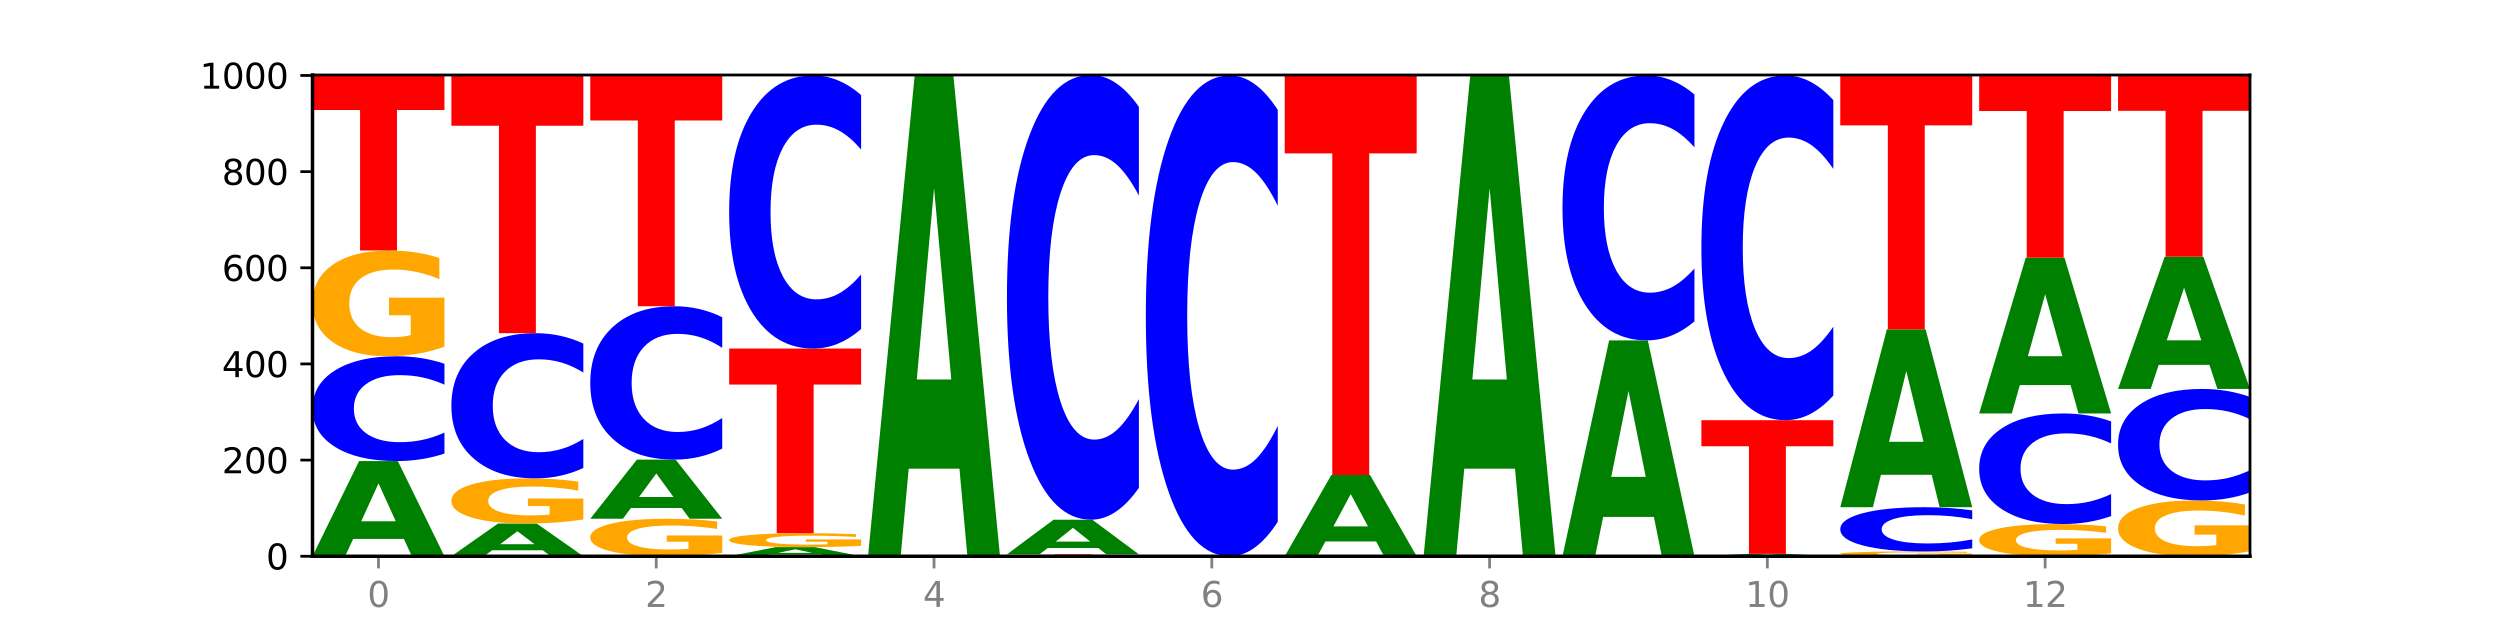 <?xml version="1.0" encoding="utf-8" standalone="no"?>
<!DOCTYPE svg PUBLIC "-//W3C//DTD SVG 1.1//EN"
  "http://www.w3.org/Graphics/SVG/1.1/DTD/svg11.dtd">
<svg xmlns:xlink="http://www.w3.org/1999/xlink" width="720pt" height="180pt" viewBox="0 0 720 180" xmlns="http://www.w3.org/2000/svg" version="1.1">
 <defs>
  <style type="text/css">*{stroke-linejoin: round; stroke-linecap: butt}</style>
 </defs>
 <g id="figure_1">
  <g id="patch_1">
   <path d="M 0 180 
L 720 180 
L 720 0 
L 0 0 
z
" style="fill: #ffffff"/>
  </g>
  <g id="axes_1">
   <g id="patch_2">
    <path d="M 90 160.2 
L 648 160.2 
L 648 21.6 
L 90 21.6 
z
" style="fill: #ffffff"/>
   </g>
   <g id="line2d_1">
    <path d="M 90 160.2 
L 648 160.2 
" clip-path="url(#pc09ada5dd9)" style="fill: none; stroke: #000000; stroke-width: 0.5; stroke-linecap: square"/>
   </g>
   <g id="patch_3">
    <path d="M 116.323 155.206 
L 101.708 155.206 
L 99.401 160.2 
L 90 160.2 
L 103.425 132.785 
L 114.575 132.785 
L 128 160.2 
L 118.607 160.2 
L 116.323 155.206 
z
M 104.039 150.118 
L 113.969 150.118 
L 109.012 139.212 
L 104.039 150.118 
z
" clip-path="url(#pc09ada5dd9)" style="fill: #008000"/>
   </g>
   <g id="patch_4">
    <path d="M 128 130.621 
Q 124.821 131.693 121.384 132.236 
Q 117.947 132.785 114.204 132.785 
Q 103.04 132.785 96.52 128.719 
Q 90 124.654 90 117.702 
Q 90 110.724 96.52 106.665 
Q 103.04 102.6 114.204 102.6 
Q 117.947 102.6 121.384 103.149 
Q 124.821 103.691 128 104.764 
L 128 110.781 
Q 124.793 109.359 121.681 108.698 
Q 118.569 108.037 115.132 108.037 
Q 108.966 108.037 105.434 110.612 
Q 101.91 113.181 101.91 117.702 
Q 101.91 122.203 105.434 124.779 
Q 108.966 127.348 115.132 127.348 
Q 118.569 127.348 121.681 126.687 
Q 124.793 126.019 128 124.598 
L 128 130.621 
z
" clip-path="url(#pc09ada5dd9)" style="fill: #0000ff"/>
   </g>
   <g id="patch_5">
    <path d="M 128 99.844 
Q 124.168 101.222 120.046 101.914 
Q 115.924 102.6 111.529 102.6 
Q 101.599 102.6 95.8 98.497 
Q 90 94.395 90 87.379 
Q 90 80.281 95.902 76.21 
Q 101.812 72.138 112.091 72.138 
Q 116.052 72.138 119.68 72.692 
Q 123.316 73.24 126.535 74.322 
L 126.535 80.394 
Q 123.214 79.003 119.926 78.318 
Q 116.639 77.625 113.335 77.625 
Q 107.22 77.625 103.907 80.155 
Q 100.594 82.678 100.594 87.379 
Q 100.594 92.035 103.788 94.577 
Q 106.982 97.113 112.858 97.113 
Q 114.459 97.113 115.83 96.968 
Q 117.201 96.817 118.291 96.503 
L 118.291 90.802 
L 112.032 90.802 
L 112.032 85.724 
L 128 85.724 
L 128 99.844 
z
" clip-path="url(#pc09ada5dd9)" style="fill: #ffa600"/>
   </g>
   <g id="patch_6">
    <path d="M 90 21.877 
L 128 21.877 
L 128 31.679 
L 114.329 31.679 
L 114.329 72.138 
L 103.698 72.138 
L 103.698 31.679 
L 90 31.679 
L 90 21.877 
z
" clip-path="url(#pc09ada5dd9)" style="fill: #ff0000"/>
   </g>
   <g id="patch_7">
    <path d="M 156.323 158.485 
L 141.708 158.485 
L 139.401 160.2 
L 130 160.2 
L 143.425 150.785 
L 154.575 150.785 
L 168 160.2 
L 158.607 160.2 
L 156.323 158.485 
z
M 144.039 156.737 
L 153.969 156.737 
L 149.012 152.992 
L 144.039 156.737 
z
" clip-path="url(#pc09ada5dd9)" style="fill: #008000"/>
   </g>
   <g id="patch_8">
    <path d="M 168 149.607 
Q 164.168 150.196 160.046 150.492 
Q 155.924 150.785 151.529 150.785 
Q 141.599 150.785 135.8 149.032 
Q 130 147.279 130 144.281 
Q 130 141.248 135.902 139.509 
Q 141.812 137.769 152.091 137.769 
Q 156.052 137.769 159.68 138.006 
Q 163.316 138.24 166.535 138.702 
L 166.535 141.297 
Q 163.214 140.702 159.926 140.409 
Q 156.639 140.114 153.335 140.114 
Q 147.22 140.114 143.907 141.194 
Q 140.594 142.273 140.594 144.281 
Q 140.594 146.27 143.788 147.357 
Q 146.982 148.44 152.858 148.44 
Q 154.459 148.44 155.83 148.378 
Q 157.201 148.314 158.291 148.179 
L 158.291 145.744 
L 152.032 145.744 
L 152.032 143.574 
L 168 143.574 
L 168 149.607 
z
" clip-path="url(#pc09ada5dd9)" style="fill: #ffa600"/>
   </g>
   <g id="patch_9">
    <path d="M 168 134.772 
Q 164.821 136.258 161.384 137.009 
Q 157.947 137.769 154.204 137.769 
Q 143.04 137.769 136.52 132.137 
Q 130 126.506 130 116.874 
Q 130 107.209 136.52 101.586 
Q 143.04 95.954 154.204 95.954 
Q 157.947 95.954 161.384 96.714 
Q 164.821 97.465 168 98.951 
L 168 107.287 
Q 164.793 105.317 161.681 104.402 
Q 158.569 103.486 155.132 103.486 
Q 148.966 103.486 145.434 107.053 
Q 141.91 110.612 141.91 116.874 
Q 141.91 123.111 145.434 126.678 
Q 148.966 130.237 155.132 130.237 
Q 158.569 130.237 161.681 129.322 
Q 164.793 128.397 168 126.428 
L 168 134.772 
z
" clip-path="url(#pc09ada5dd9)" style="fill: #0000ff"/>
   </g>
   <g id="patch_10">
    <path d="M 130 21.738 
L 168 21.738 
L 168 36.213 
L 154.329 36.213 
L 154.329 95.954 
L 143.698 95.954 
L 143.698 36.213 
L 130 36.213 
L 130 21.738 
z
" clip-path="url(#pc09ada5dd9)" style="fill: #ff0000"/>
   </g>
   <g id="patch_11">
    <path d="M 208 159.223 
Q 204.168 159.711 200.046 159.957 
Q 195.924 160.2 191.529 160.2 
Q 181.599 160.2 175.8 158.745 
Q 170 157.291 170 154.803 
Q 170 152.287 175.902 150.843 
Q 181.812 149.4 192.091 149.4 
Q 196.052 149.4 199.68 149.596 
Q 203.316 149.79 206.535 150.174 
L 206.535 152.327 
Q 203.214 151.834 199.926 151.591 
Q 196.639 151.345 193.335 151.345 
Q 187.22 151.345 183.907 152.242 
Q 180.594 153.137 180.594 154.803 
Q 180.594 156.454 183.788 157.356 
Q 186.982 158.255 192.858 158.255 
Q 194.459 158.255 195.83 158.203 
Q 197.201 158.15 198.291 158.038 
L 198.291 156.017 
L 192.032 156.017 
L 192.032 154.217 
L 208 154.217 
L 208 159.223 
z
" clip-path="url(#pc09ada5dd9)" style="fill: #ffa600"/>
   </g>
   <g id="patch_12">
    <path d="M 196.323 146.298 
L 181.708 146.298 
L 179.401 149.4 
L 170 149.4 
L 183.425 132.369 
L 194.575 132.369 
L 208 149.4 
L 198.607 149.4 
L 196.323 146.298 
z
M 184.039 143.137 
L 193.969 143.137 
L 189.012 136.362 
L 184.039 143.137 
z
" clip-path="url(#pc09ada5dd9)" style="fill: #008000"/>
   </g>
   <g id="patch_13">
    <path d="M 208 129.203 
Q 204.821 130.773 201.384 131.566 
Q 197.947 132.369 194.204 132.369 
Q 183.04 132.369 176.52 126.42 
Q 170 120.472 170 110.298 
Q 170 100.089 176.52 94.149 
Q 183.04 88.2 194.204 88.2 
Q 197.947 88.2 201.384 89.003 
Q 204.821 89.797 208 91.366 
L 208 100.171 
Q 204.793 98.09 201.681 97.123 
Q 198.569 96.156 195.132 96.156 
Q 188.966 96.156 185.434 99.924 
Q 181.91 103.683 181.91 110.298 
Q 181.91 116.886 185.434 120.654 
Q 188.966 124.413 195.132 124.413 
Q 198.569 124.413 201.681 123.446 
Q 204.793 122.47 208 120.389 
L 208 129.203 
z
" clip-path="url(#pc09ada5dd9)" style="fill: #0000ff"/>
   </g>
   <g id="patch_14">
    <path d="M 170 21.738 
L 208 21.738 
L 208 34.7 
L 194.329 34.7 
L 194.329 88.2 
L 183.698 88.2 
L 183.698 34.7 
L 170 34.7 
L 170 21.738 
z
" clip-path="url(#pc09ada5dd9)" style="fill: #ff0000"/>
   </g>
   <g id="patch_15">
    <path d="M 236.323 159.721 
L 221.708 159.721 
L 219.401 160.2 
L 210 160.2 
L 223.425 157.569 
L 234.575 157.569 
L 248 160.2 
L 238.607 160.2 
L 236.323 159.721 
z
M 224.039 159.232 
L 233.969 159.232 
L 229.012 158.186 
L 224.039 159.232 
z
" clip-path="url(#pc09ada5dd9)" style="fill: #008000"/>
   </g>
   <g id="patch_16">
    <path d="M 248 157.206 
Q 244.168 157.388 240.046 157.479 
Q 235.924 157.569 231.529 157.569 
Q 221.599 157.569 215.8 157.028 
Q 210 156.488 210 155.563 
Q 210 154.627 215.902 154.091 
Q 221.812 153.554 232.091 153.554 
Q 236.052 153.554 239.68 153.627 
Q 243.316 153.699 246.535 153.842 
L 246.535 154.642 
Q 243.214 154.459 239.926 154.368 
Q 236.639 154.277 233.335 154.277 
Q 227.22 154.277 223.907 154.611 
Q 220.594 154.943 220.594 155.563 
Q 220.594 156.177 223.788 156.512 
Q 226.982 156.846 232.858 156.846 
Q 234.459 156.846 235.83 156.827 
Q 237.201 156.807 238.291 156.765 
L 238.291 156.014 
L 232.032 156.014 
L 232.032 155.345 
L 248 155.345 
L 248 157.206 
z
" clip-path="url(#pc09ada5dd9)" style="fill: #ffa600"/>
   </g>
   <g id="patch_17">
    <path d="M 210 100.385 
L 248 100.385 
L 248 110.754 
L 234.329 110.754 
L 234.329 153.554 
L 223.698 153.554 
L 223.698 110.754 
L 210 110.754 
L 210 100.385 
z
" clip-path="url(#pc09ada5dd9)" style="fill: #ff0000"/>
   </g>
   <g id="patch_18">
    <path d="M 248 94.747 
Q 244.821 97.542 241.384 98.955 
Q 237.947 100.385 234.204 100.385 
Q 223.04 100.385 216.52 89.792 
Q 210 79.2 210 61.086 
Q 210 42.907 216.52 32.331 
Q 223.04 21.738 234.204 21.738 
Q 237.947 21.738 241.384 23.168 
Q 244.821 24.581 248 27.376 
L 248 43.053 
Q 244.793 39.349 241.681 37.627 
Q 238.569 35.905 235.132 35.905 
Q 228.966 35.905 225.434 42.614 
Q 221.91 49.308 221.91 61.086 
Q 221.91 72.815 225.434 79.525 
Q 228.966 86.218 235.132 86.218 
Q 238.569 86.218 241.681 84.496 
Q 244.793 82.758 248 79.054 
L 248 94.747 
z
" clip-path="url(#pc09ada5dd9)" style="fill: #0000ff"/>
   </g>
   <g id="patch_19">
    <path d="M 276.323 134.977 
L 261.708 134.977 
L 259.401 160.2 
L 250 160.2 
L 263.425 21.738 
L 274.575 21.738 
L 288 160.2 
L 278.607 160.2 
L 276.323 134.977 
z
M 264.039 109.278 
L 273.969 109.278 
L 269.012 54.202 
L 264.039 109.278 
z
" clip-path="url(#pc09ada5dd9)" style="fill: #008000"/>
   </g>
   <g id="patch_20">
    <path d="M 328 160.175 
Q 324.168 160.187 320.046 160.194 
Q 315.924 160.2 311.529 160.2 
Q 301.599 160.2 295.8 160.163 
Q 290 160.125 290 160.062 
Q 290 159.997 295.902 159.96 
Q 301.812 159.923 312.091 159.923 
Q 316.052 159.923 319.68 159.928 
Q 323.316 159.933 326.535 159.943 
L 326.535 159.998 
Q 323.214 159.985 319.926 159.979 
Q 316.639 159.973 313.335 159.973 
Q 307.22 159.973 303.907 159.996 
Q 300.594 160.019 300.594 160.062 
Q 300.594 160.104 303.788 160.127 
Q 306.982 160.15 312.858 160.15 
Q 314.459 160.15 315.83 160.149 
Q 317.201 160.147 318.291 160.145 
L 318.291 160.093 
L 312.032 160.093 
L 312.032 160.047 
L 328 160.047 
L 328 160.175 
z
" clip-path="url(#pc09ada5dd9)" style="fill: #ffa600"/>
   </g>
   <g id="patch_21">
    <path d="M 290 159.646 
L 328 159.646 
L 328 159.7 
L 314.329 159.7 
L 314.329 159.923 
L 303.698 159.923 
L 303.698 159.7 
L 290 159.7 
L 290 159.646 
z
" clip-path="url(#pc09ada5dd9)" style="fill: #ff0000"/>
   </g>
   <g id="patch_22">
    <path d="M 316.323 157.83 
L 301.708 157.83 
L 299.401 159.646 
L 290 159.646 
L 303.425 149.677 
L 314.575 149.677 
L 328 159.646 
L 318.607 159.646 
L 316.323 157.83 
z
M 304.039 155.98 
L 313.969 155.98 
L 309.012 152.014 
L 304.039 155.98 
z
" clip-path="url(#pc09ada5dd9)" style="fill: #008000"/>
   </g>
   <g id="patch_23">
    <path d="M 328 140.496 
Q 324.821 145.047 321.384 147.349 
Q 317.947 149.677 314.204 149.677 
Q 303.04 149.677 296.52 132.427 
Q 290 115.177 290 85.678 
Q 290 56.073 296.52 38.85 
Q 303.04 21.6 314.204 21.6 
Q 317.947 21.6 321.384 23.928 
Q 324.821 26.23 328 30.78 
L 328 56.311 
Q 324.793 50.279 321.681 47.475 
Q 318.569 44.67 315.132 44.67 
Q 308.966 44.67 305.434 55.597 
Q 301.91 66.497 301.91 85.678 
Q 301.91 104.78 305.434 115.707 
Q 308.966 126.607 315.132 126.607 
Q 318.569 126.607 321.681 123.802 
Q 324.793 120.971 328 114.939 
L 328 140.496 
z
" clip-path="url(#pc09ada5dd9)" style="fill: #0000ff"/>
   </g>
   <g id="patch_24">
    <path d="M 368 150.275 
Q 364.821 155.195 361.384 157.683 
Q 357.947 160.2 354.204 160.2 
Q 343.04 160.2 336.52 141.552 
Q 330 122.903 330 91.012 
Q 330 59.007 336.52 40.387 
Q 343.04 21.738 354.204 21.738 
Q 357.947 21.738 361.384 24.255 
Q 364.821 26.744 368 31.663 
L 368 59.264 
Q 364.793 52.743 361.681 49.711 
Q 358.569 46.679 355.132 46.679 
Q 348.966 46.679 345.434 58.492 
Q 341.91 70.276 341.91 91.012 
Q 341.91 111.663 345.434 123.475 
Q 348.966 135.259 355.132 135.259 
Q 358.569 135.259 361.681 132.227 
Q 364.793 129.167 368 122.646 
L 368 150.275 
z
" clip-path="url(#pc09ada5dd9)" style="fill: #0000ff"/>
   </g>
   <g id="patch_25">
    <path d="M 396.323 155.937 
L 381.708 155.937 
L 379.401 160.2 
L 370 160.2 
L 383.425 136.8 
L 394.575 136.8 
L 408 160.2 
L 398.607 160.2 
L 396.323 155.937 
z
M 384.039 151.594 
L 393.969 151.594 
L 389.012 142.286 
L 384.039 151.594 
z
" clip-path="url(#pc09ada5dd9)" style="fill: #008000"/>
   </g>
   <g id="patch_26">
    <path d="M 370 21.738 
L 408 21.738 
L 408 44.179 
L 394.329 44.179 
L 394.329 136.8 
L 383.698 136.8 
L 383.698 44.179 
L 370 44.179 
L 370 21.738 
z
" clip-path="url(#pc09ada5dd9)" style="fill: #ff0000"/>
   </g>
   <g id="patch_27">
    <path d="M 436.323 134.977 
L 421.708 134.977 
L 419.401 160.2 
L 410 160.2 
L 423.425 21.738 
L 434.575 21.738 
L 448 160.2 
L 438.607 160.2 
L 436.323 134.977 
z
M 424.039 109.278 
L 433.969 109.278 
L 429.012 54.202 
L 424.039 109.278 
z
" clip-path="url(#pc09ada5dd9)" style="fill: #008000"/>
   </g>
   <g id="patch_28">
    <path d="M 476.323 148.875 
L 461.708 148.875 
L 459.401 160.2 
L 450 160.2 
L 463.425 98.031 
L 474.575 98.031 
L 488 160.2 
L 478.607 160.2 
L 476.323 148.875 
z
M 464.039 137.336 
L 473.969 137.336 
L 469.012 112.607 
L 464.039 137.336 
z
" clip-path="url(#pc09ada5dd9)" style="fill: #008000"/>
   </g>
   <g id="patch_29">
    <path d="M 488 92.562 
Q 484.821 95.273 481.384 96.644 
Q 477.947 98.031 474.204 98.031 
Q 463.04 98.031 456.52 87.755 
Q 450 77.48 450 59.908 
Q 450 42.273 456.52 32.014 
Q 463.04 21.738 474.204 21.738 
Q 477.947 21.738 481.384 23.125 
Q 484.821 24.496 488 27.207 
L 488 42.415 
Q 484.793 38.822 481.681 37.151 
Q 478.569 35.481 475.132 35.481 
Q 468.966 35.481 465.434 41.99 
Q 461.91 48.483 461.91 59.908 
Q 461.91 71.287 465.434 77.795 
Q 468.966 84.288 475.132 84.288 
Q 478.569 84.288 481.681 82.618 
Q 484.793 80.932 488 77.338 
L 488 92.562 
z
" clip-path="url(#pc09ada5dd9)" style="fill: #0000ff"/>
   </g>
   <g id="patch_30">
    <path d="M 516.323 160.074 
L 501.708 160.074 
L 499.401 160.2 
L 490 160.2 
L 503.425 159.508 
L 514.575 159.508 
L 528 160.2 
L 518.607 160.2 
L 516.323 160.074 
z
M 504.039 159.945 
L 513.969 159.945 
L 509.012 159.67 
L 504.039 159.945 
z
" clip-path="url(#pc09ada5dd9)" style="fill: #008000"/>
   </g>
   <g id="patch_31">
    <path d="M 490 121.015 
L 528 121.015 
L 528 128.522 
L 514.329 128.522 
L 514.329 159.508 
L 503.698 159.508 
L 503.698 128.522 
L 490 128.522 
L 490 121.015 
z
" clip-path="url(#pc09ada5dd9)" style="fill: #ff0000"/>
   </g>
   <g id="patch_32">
    <path d="M 528 113.899 
Q 524.821 117.427 521.384 119.211 
Q 517.947 121.015 514.204 121.015 
Q 503.04 121.015 496.52 107.644 
Q 490 94.274 490 71.408 
Q 490 48.46 496.52 35.109 
Q 503.04 21.738 514.204 21.738 
Q 517.947 21.738 521.384 23.543 
Q 524.821 25.327 528 28.855 
L 528 48.644 
Q 524.793 43.969 521.681 41.795 
Q 518.569 39.621 515.132 39.621 
Q 508.966 39.621 505.434 48.091 
Q 501.91 56.54 501.91 71.408 
Q 501.91 86.214 505.434 94.684 
Q 508.966 103.133 515.132 103.133 
Q 518.569 103.133 521.681 100.959 
Q 524.793 98.765 528 94.089 
L 528 113.899 
z
" clip-path="url(#pc09ada5dd9)" style="fill: #0000ff"/>
   </g>
   <g id="patch_33">
    <path d="M 568 160.075 
Q 564.168 160.137 560.046 160.169 
Q 555.924 160.2 551.529 160.2 
Q 541.599 160.2 535.8 160.014 
Q 530 159.827 530 159.508 
Q 530 159.185 535.902 159 
Q 541.812 158.815 552.091 158.815 
Q 556.052 158.815 559.68 158.841 
Q 563.316 158.865 566.535 158.915 
L 566.535 159.191 
Q 563.214 159.127 559.926 159.096 
Q 556.639 159.065 553.335 159.065 
Q 547.22 159.065 543.907 159.18 
Q 540.594 159.294 540.594 159.508 
Q 540.594 159.72 543.788 159.835 
Q 546.982 159.951 552.858 159.951 
Q 554.459 159.951 555.83 159.944 
Q 557.201 159.937 558.291 159.923 
L 558.291 159.664 
L 552.032 159.664 
L 552.032 159.433 
L 568 159.433 
L 568 160.075 
z
" clip-path="url(#pc09ada5dd9)" style="fill: #ffa600"/>
   </g>
   <g id="patch_34">
    <path d="M 568 157.902 
Q 564.821 158.355 561.384 158.584 
Q 557.947 158.815 554.204 158.815 
Q 543.04 158.815 536.52 157.1 
Q 530 155.384 530 152.45 
Q 530 149.506 536.52 147.793 
Q 543.04 146.077 554.204 146.077 
Q 557.947 146.077 561.384 146.308 
Q 564.821 146.537 568 146.99 
L 568 149.529 
Q 564.793 148.929 561.681 148.65 
Q 558.569 148.371 555.132 148.371 
Q 548.966 148.371 545.434 149.458 
Q 541.91 150.542 541.91 152.45 
Q 541.91 154.35 545.434 155.437 
Q 548.966 156.521 555.132 156.521 
Q 558.569 156.521 561.681 156.242 
Q 564.793 155.96 568 155.36 
L 568 157.902 
z
" clip-path="url(#pc09ada5dd9)" style="fill: #0000ff"/>
   </g>
   <g id="patch_35">
    <path d="M 556.323 136.744 
L 541.708 136.744 
L 539.401 146.077 
L 530 146.077 
L 543.425 94.846 
L 554.575 94.846 
L 568 146.077 
L 558.607 146.077 
L 556.323 136.744 
z
M 544.039 127.236 
L 553.969 127.236 
L 549.012 106.858 
L 544.039 127.236 
z
" clip-path="url(#pc09ada5dd9)" style="fill: #008000"/>
   </g>
   <g id="patch_36">
    <path d="M 530 21.877 
L 568 21.877 
L 568 36.108 
L 554.329 36.108 
L 554.329 94.846 
L 543.698 94.846 
L 543.698 36.108 
L 530 36.108 
L 530 21.877 
z
" clip-path="url(#pc09ada5dd9)" style="fill: #ff0000"/>
   </g>
   <g id="patch_37">
    <path d="M 608 159.361 
Q 604.168 159.78 600.046 159.991 
Q 595.924 160.2 591.529 160.2 
Q 581.599 160.2 575.8 158.951 
Q 570 157.701 570 155.564 
Q 570 153.403 575.902 152.163 
Q 581.812 150.923 592.091 150.923 
Q 596.052 150.923 599.68 151.092 
Q 603.316 151.258 606.535 151.588 
L 606.535 153.437 
Q 603.214 153.014 599.926 152.805 
Q 596.639 152.594 593.335 152.594 
Q 587.22 152.594 583.907 153.364 
Q 580.594 154.133 580.594 155.564 
Q 580.594 156.982 583.788 157.757 
Q 586.982 158.529 592.858 158.529 
Q 594.459 158.529 595.83 158.485 
Q 597.201 158.439 598.291 158.343 
L 598.291 156.607 
L 592.032 156.607 
L 592.032 155.06 
L 608 155.06 
L 608 159.361 
z
" clip-path="url(#pc09ada5dd9)" style="fill: #ffa600"/>
   </g>
   <g id="patch_38">
    <path d="M 608 148.64 
Q 604.821 149.772 601.384 150.344 
Q 597.947 150.923 594.204 150.923 
Q 583.04 150.923 576.52 146.634 
Q 570 142.345 570 135.01 
Q 570 127.649 576.52 123.366 
Q 583.04 119.077 594.204 119.077 
Q 597.947 119.077 601.384 119.656 
Q 604.821 120.228 608 121.36 
L 608 127.708 
Q 604.793 126.208 601.681 125.511 
Q 598.569 124.813 595.132 124.813 
Q 588.966 124.813 585.434 127.53 
Q 581.91 130.241 581.91 135.01 
Q 581.91 139.759 585.434 142.476 
Q 588.966 145.187 595.132 145.187 
Q 598.569 145.187 601.681 144.489 
Q 604.793 143.785 608 142.286 
L 608 148.64 
z
" clip-path="url(#pc09ada5dd9)" style="fill: #0000ff"/>
   </g>
   <g id="patch_39">
    <path d="M 596.323 110.905 
L 581.708 110.905 
L 579.401 119.077 
L 570 119.077 
L 583.425 74.215 
L 594.575 74.215 
L 608 119.077 
L 598.607 119.077 
L 596.323 110.905 
z
M 584.039 102.578 
L 593.969 102.578 
L 589.012 84.734 
L 584.039 102.578 
z
" clip-path="url(#pc09ada5dd9)" style="fill: #008000"/>
   </g>
   <g id="patch_40">
    <path d="M 570 21.738 
L 608 21.738 
L 608 31.973 
L 594.329 31.973 
L 594.329 74.215 
L 583.698 74.215 
L 583.698 31.973 
L 570 31.973 
L 570 21.738 
z
" clip-path="url(#pc09ada5dd9)" style="fill: #ff0000"/>
   </g>
   <g id="patch_41">
    <path d="M 648 158.747 
Q 644.168 159.473 640.046 159.838 
Q 635.924 160.2 631.529 160.2 
Q 621.599 160.2 615.8 158.037 
Q 610 155.874 610 152.174 
Q 610 148.432 615.902 146.285 
Q 621.812 144.138 632.091 144.138 
Q 636.052 144.138 639.68 144.43 
Q 643.316 144.719 646.535 145.29 
L 646.535 148.491 
Q 643.214 147.758 639.926 147.397 
Q 636.639 147.032 633.335 147.032 
Q 627.22 147.032 623.907 148.365 
Q 620.594 149.696 620.594 152.174 
Q 620.594 154.629 623.788 155.97 
Q 626.982 157.307 632.858 157.307 
Q 634.459 157.307 635.83 157.231 
Q 637.201 157.151 638.291 156.985 
L 638.291 153.979 
L 632.032 153.979 
L 632.032 151.302 
L 648 151.302 
L 648 158.747 
z
" clip-path="url(#pc09ada5dd9)" style="fill: #ffa600"/>
   </g>
   <g id="patch_42">
    <path d="M 648 141.836 
Q 644.821 142.977 641.384 143.555 
Q 637.947 144.138 634.204 144.138 
Q 623.04 144.138 616.52 139.812 
Q 610 135.486 610 128.087 
Q 610 120.662 616.52 116.342 
Q 623.04 112.015 634.204 112.015 
Q 637.947 112.015 641.384 112.599 
Q 644.821 113.177 648 114.318 
L 648 120.721 
Q 644.793 119.208 641.681 118.505 
Q 638.569 117.802 635.132 117.802 
Q 628.966 117.802 625.434 120.542 
Q 621.91 123.276 621.91 128.087 
Q 621.91 132.878 625.434 135.618 
Q 628.966 138.352 635.132 138.352 
Q 638.569 138.352 641.681 137.649 
Q 644.793 136.939 648 135.426 
L 648 141.836 
z
" clip-path="url(#pc09ada5dd9)" style="fill: #0000ff"/>
   </g>
   <g id="patch_43">
    <path d="M 636.323 105.079 
L 621.708 105.079 
L 619.401 112.015 
L 610 112.015 
L 623.425 73.938 
L 634.575 73.938 
L 648 112.015 
L 638.607 112.015 
L 636.323 105.079 
z
M 624.039 98.012 
L 633.969 98.012 
L 629.012 82.866 
L 624.039 98.012 
z
" clip-path="url(#pc09ada5dd9)" style="fill: #008000"/>
   </g>
   <g id="patch_44">
    <path d="M 610 21.738 
L 648 21.738 
L 648 31.919 
L 634.329 31.919 
L 634.329 73.938 
L 623.698 73.938 
L 623.698 31.919 
L 610 31.919 
L 610 21.738 
z
" clip-path="url(#pc09ada5dd9)" style="fill: #ff0000"/>
   </g>
   <g id="matplotlib.axis_1">
    <g id="xtick_1">
     <g id="line2d_2">
      <defs>
       <path id="m909559a0b4" d="M 0 0 
L 0 3.5 
" style="stroke: #808080; stroke-width: 0.8"/>
      </defs>
      <g>
       <use xlink:href="#m909559a0b4" x="109" y="160.2" style="fill: #808080; stroke: #808080; stroke-width: 0.8"/>
      </g>
     </g>
     <g id="text_1">
      <!-- 0 -->
      <g style="fill: #808080" transform="translate(105.819 174.798) scale(0.1 -0.1)">
       <defs>
        <path id="DejaVuSans-30" d="M 2034 4250 
Q 1547 4250 1301 3770 
Q 1056 3291 1056 2328 
Q 1056 1369 1301 889 
Q 1547 409 2034 409 
Q 2525 409 2770 889 
Q 3016 1369 3016 2328 
Q 3016 3291 2770 3770 
Q 2525 4250 2034 4250 
z
M 2034 4750 
Q 2819 4750 3233 4129 
Q 3647 3509 3647 2328 
Q 3647 1150 3233 529 
Q 2819 -91 2034 -91 
Q 1250 -91 836 529 
Q 422 1150 422 2328 
Q 422 3509 836 4129 
Q 1250 4750 2034 4750 
z
" transform="scale(0.016)"/>
       </defs>
       <use xlink:href="#DejaVuSans-30"/>
      </g>
     </g>
    </g>
    <g id="xtick_2">
     <g id="line2d_3">
      <g>
       <use xlink:href="#m909559a0b4" x="189" y="160.2" style="fill: #808080; stroke: #808080; stroke-width: 0.8"/>
      </g>
     </g>
     <g id="text_2">
      <!-- 2 -->
      <g style="fill: #808080" transform="translate(185.819 174.798) scale(0.1 -0.1)">
       <defs>
        <path id="DejaVuSans-32" d="M 1228 531 
L 3431 531 
L 3431 0 
L 469 0 
L 469 531 
Q 828 903 1448 1529 
Q 2069 2156 2228 2338 
Q 2531 2678 2651 2914 
Q 2772 3150 2772 3378 
Q 2772 3750 2511 3984 
Q 2250 4219 1831 4219 
Q 1534 4219 1204 4116 
Q 875 4013 500 3803 
L 500 4441 
Q 881 4594 1212 4672 
Q 1544 4750 1819 4750 
Q 2544 4750 2975 4387 
Q 3406 4025 3406 3419 
Q 3406 3131 3298 2873 
Q 3191 2616 2906 2266 
Q 2828 2175 2409 1742 
Q 1991 1309 1228 531 
z
" transform="scale(0.016)"/>
       </defs>
       <use xlink:href="#DejaVuSans-32"/>
      </g>
     </g>
    </g>
    <g id="xtick_3">
     <g id="line2d_4">
      <g>
       <use xlink:href="#m909559a0b4" x="269" y="160.2" style="fill: #808080; stroke: #808080; stroke-width: 0.8"/>
      </g>
     </g>
     <g id="text_3">
      <!-- 4 -->
      <g style="fill: #808080" transform="translate(265.819 174.798) scale(0.1 -0.1)">
       <defs>
        <path id="DejaVuSans-34" d="M 2419 4116 
L 825 1625 
L 2419 1625 
L 2419 4116 
z
M 2253 4666 
L 3047 4666 
L 3047 1625 
L 3713 1625 
L 3713 1100 
L 3047 1100 
L 3047 0 
L 2419 0 
L 2419 1100 
L 313 1100 
L 313 1709 
L 2253 4666 
z
" transform="scale(0.016)"/>
       </defs>
       <use xlink:href="#DejaVuSans-34"/>
      </g>
     </g>
    </g>
    <g id="xtick_4">
     <g id="line2d_5">
      <g>
       <use xlink:href="#m909559a0b4" x="349" y="160.2" style="fill: #808080; stroke: #808080; stroke-width: 0.8"/>
      </g>
     </g>
     <g id="text_4">
      <!-- 6 -->
      <g style="fill: #808080" transform="translate(345.819 174.798) scale(0.1 -0.1)">
       <defs>
        <path id="DejaVuSans-36" d="M 2113 2584 
Q 1688 2584 1439 2293 
Q 1191 2003 1191 1497 
Q 1191 994 1439 701 
Q 1688 409 2113 409 
Q 2538 409 2786 701 
Q 3034 994 3034 1497 
Q 3034 2003 2786 2293 
Q 2538 2584 2113 2584 
z
M 3366 4563 
L 3366 3988 
Q 3128 4100 2886 4159 
Q 2644 4219 2406 4219 
Q 1781 4219 1451 3797 
Q 1122 3375 1075 2522 
Q 1259 2794 1537 2939 
Q 1816 3084 2150 3084 
Q 2853 3084 3261 2657 
Q 3669 2231 3669 1497 
Q 3669 778 3244 343 
Q 2819 -91 2113 -91 
Q 1303 -91 875 529 
Q 447 1150 447 2328 
Q 447 3434 972 4092 
Q 1497 4750 2381 4750 
Q 2619 4750 2861 4703 
Q 3103 4656 3366 4563 
z
" transform="scale(0.016)"/>
       </defs>
       <use xlink:href="#DejaVuSans-36"/>
      </g>
     </g>
    </g>
    <g id="xtick_5">
     <g id="line2d_6">
      <g>
       <use xlink:href="#m909559a0b4" x="429" y="160.2" style="fill: #808080; stroke: #808080; stroke-width: 0.8"/>
      </g>
     </g>
     <g id="text_5">
      <!-- 8 -->
      <g style="fill: #808080" transform="translate(425.819 174.798) scale(0.1 -0.1)">
       <defs>
        <path id="DejaVuSans-38" d="M 2034 2216 
Q 1584 2216 1326 1975 
Q 1069 1734 1069 1313 
Q 1069 891 1326 650 
Q 1584 409 2034 409 
Q 2484 409 2743 651 
Q 3003 894 3003 1313 
Q 3003 1734 2745 1975 
Q 2488 2216 2034 2216 
z
M 1403 2484 
Q 997 2584 770 2862 
Q 544 3141 544 3541 
Q 544 4100 942 4425 
Q 1341 4750 2034 4750 
Q 2731 4750 3128 4425 
Q 3525 4100 3525 3541 
Q 3525 3141 3298 2862 
Q 3072 2584 2669 2484 
Q 3125 2378 3379 2068 
Q 3634 1759 3634 1313 
Q 3634 634 3220 271 
Q 2806 -91 2034 -91 
Q 1263 -91 848 271 
Q 434 634 434 1313 
Q 434 1759 690 2068 
Q 947 2378 1403 2484 
z
M 1172 3481 
Q 1172 3119 1398 2916 
Q 1625 2713 2034 2713 
Q 2441 2713 2670 2916 
Q 2900 3119 2900 3481 
Q 2900 3844 2670 4047 
Q 2441 4250 2034 4250 
Q 1625 4250 1398 4047 
Q 1172 3844 1172 3481 
z
" transform="scale(0.016)"/>
       </defs>
       <use xlink:href="#DejaVuSans-38"/>
      </g>
     </g>
    </g>
    <g id="xtick_6">
     <g id="line2d_7">
      <g>
       <use xlink:href="#m909559a0b4" x="509" y="160.2" style="fill: #808080; stroke: #808080; stroke-width: 0.8"/>
      </g>
     </g>
     <g id="text_6">
      <!-- 10 -->
      <g style="fill: #808080" transform="translate(502.637 174.798) scale(0.1 -0.1)">
       <defs>
        <path id="DejaVuSans-31" d="M 794 531 
L 1825 531 
L 1825 4091 
L 703 3866 
L 703 4441 
L 1819 4666 
L 2450 4666 
L 2450 531 
L 3481 531 
L 3481 0 
L 794 0 
L 794 531 
z
" transform="scale(0.016)"/>
       </defs>
       <use xlink:href="#DejaVuSans-31"/>
       <use xlink:href="#DejaVuSans-30" x="63.623"/>
      </g>
     </g>
    </g>
    <g id="xtick_7">
     <g id="line2d_8">
      <g>
       <use xlink:href="#m909559a0b4" x="589" y="160.2" style="fill: #808080; stroke: #808080; stroke-width: 0.8"/>
      </g>
     </g>
     <g id="text_7">
      <!-- 12 -->
      <g style="fill: #808080" transform="translate(582.638 174.798) scale(0.1 -0.1)">
       <use xlink:href="#DejaVuSans-31"/>
       <use xlink:href="#DejaVuSans-32" x="63.623"/>
      </g>
     </g>
    </g>
   </g>
   <g id="matplotlib.axis_2">
    <g id="ytick_1">
     <g id="line2d_9">
      <defs>
       <path id="m02f3ef0050" d="M 0 0 
L -3.5 0 
" style="stroke: #000000; stroke-width: 0.8"/>
      </defs>
      <g>
       <use xlink:href="#m02f3ef0050" x="90" y="160.2" style="stroke: #000000; stroke-width: 0.8"/>
      </g>
     </g>
     <g id="text_8">
      <!-- 0 -->
      <g transform="translate(76.638 163.999) scale(0.1 -0.1)">
       <use xlink:href="#DejaVuSans-30"/>
      </g>
     </g>
    </g>
    <g id="ytick_2">
     <g id="line2d_10">
      <g>
       <use xlink:href="#m02f3ef0050" x="90" y="132.508" style="stroke: #000000; stroke-width: 0.8"/>
      </g>
     </g>
     <g id="text_9">
      <!-- 200 -->
      <g transform="translate(63.913 136.307) scale(0.1 -0.1)">
       <use xlink:href="#DejaVuSans-32"/>
       <use xlink:href="#DejaVuSans-30" x="63.623"/>
       <use xlink:href="#DejaVuSans-30" x="127.246"/>
      </g>
     </g>
    </g>
    <g id="ytick_3">
     <g id="line2d_11">
      <g>
       <use xlink:href="#m02f3ef0050" x="90" y="104.815" style="stroke: #000000; stroke-width: 0.8"/>
      </g>
     </g>
     <g id="text_10">
      <!-- 400 -->
      <g transform="translate(63.913 108.615) scale(0.1 -0.1)">
       <use xlink:href="#DejaVuSans-34"/>
       <use xlink:href="#DejaVuSans-30" x="63.623"/>
       <use xlink:href="#DejaVuSans-30" x="127.246"/>
      </g>
     </g>
    </g>
    <g id="ytick_4">
     <g id="line2d_12">
      <g>
       <use xlink:href="#m02f3ef0050" x="90" y="77.123" style="stroke: #000000; stroke-width: 0.8"/>
      </g>
     </g>
     <g id="text_11">
      <!-- 600 -->
      <g transform="translate(63.913 80.922) scale(0.1 -0.1)">
       <use xlink:href="#DejaVuSans-36"/>
       <use xlink:href="#DejaVuSans-30" x="63.623"/>
       <use xlink:href="#DejaVuSans-30" x="127.246"/>
      </g>
     </g>
    </g>
    <g id="ytick_5">
     <g id="line2d_13">
      <g>
       <use xlink:href="#m02f3ef0050" x="90" y="49.431" style="stroke: #000000; stroke-width: 0.8"/>
      </g>
     </g>
     <g id="text_12">
      <!-- 800 -->
      <g transform="translate(63.913 53.23) scale(0.1 -0.1)">
       <use xlink:href="#DejaVuSans-38"/>
       <use xlink:href="#DejaVuSans-30" x="63.623"/>
       <use xlink:href="#DejaVuSans-30" x="127.246"/>
      </g>
     </g>
    </g>
    <g id="ytick_6">
     <g id="line2d_14">
      <g>
       <use xlink:href="#m02f3ef0050" x="90" y="21.738" style="stroke: #000000; stroke-width: 0.8"/>
      </g>
     </g>
     <g id="text_13">
      <!-- 1000 -->
      <g transform="translate(57.55 25.538) scale(0.1 -0.1)">
       <use xlink:href="#DejaVuSans-31"/>
       <use xlink:href="#DejaVuSans-30" x="63.623"/>
       <use xlink:href="#DejaVuSans-30" x="127.246"/>
       <use xlink:href="#DejaVuSans-30" x="190.869"/>
      </g>
     </g>
    </g>
   </g>
   <g id="patch_45">
    <path d="M 90 160.2 
L 90 21.6 
" style="fill: none; stroke: #000000; stroke-linejoin: miter; stroke-linecap: square"/>
   </g>
   <g id="patch_46">
    <path d="M 648 160.2 
L 648 21.6 
" style="fill: none; stroke: #000000; stroke-width: 0.8; stroke-linejoin: miter; stroke-linecap: square"/>
   </g>
   <g id="patch_47">
    <path d="M 90 160.2 
L 648 160.2 
" style="fill: none; stroke: #000000; stroke-linejoin: miter; stroke-linecap: square"/>
   </g>
   <g id="patch_48">
    <path d="M 90 21.6 
L 648 21.6 
" style="fill: none; stroke: #000000; stroke-width: 0.8; stroke-linejoin: miter; stroke-linecap: square"/>
   </g>
  </g>
 </g>
 <defs>
  <clipPath id="pc09ada5dd9">
   <rect x="90" y="21.6" width="558" height="138.6"/>
  </clipPath>
 </defs>
</svg>
